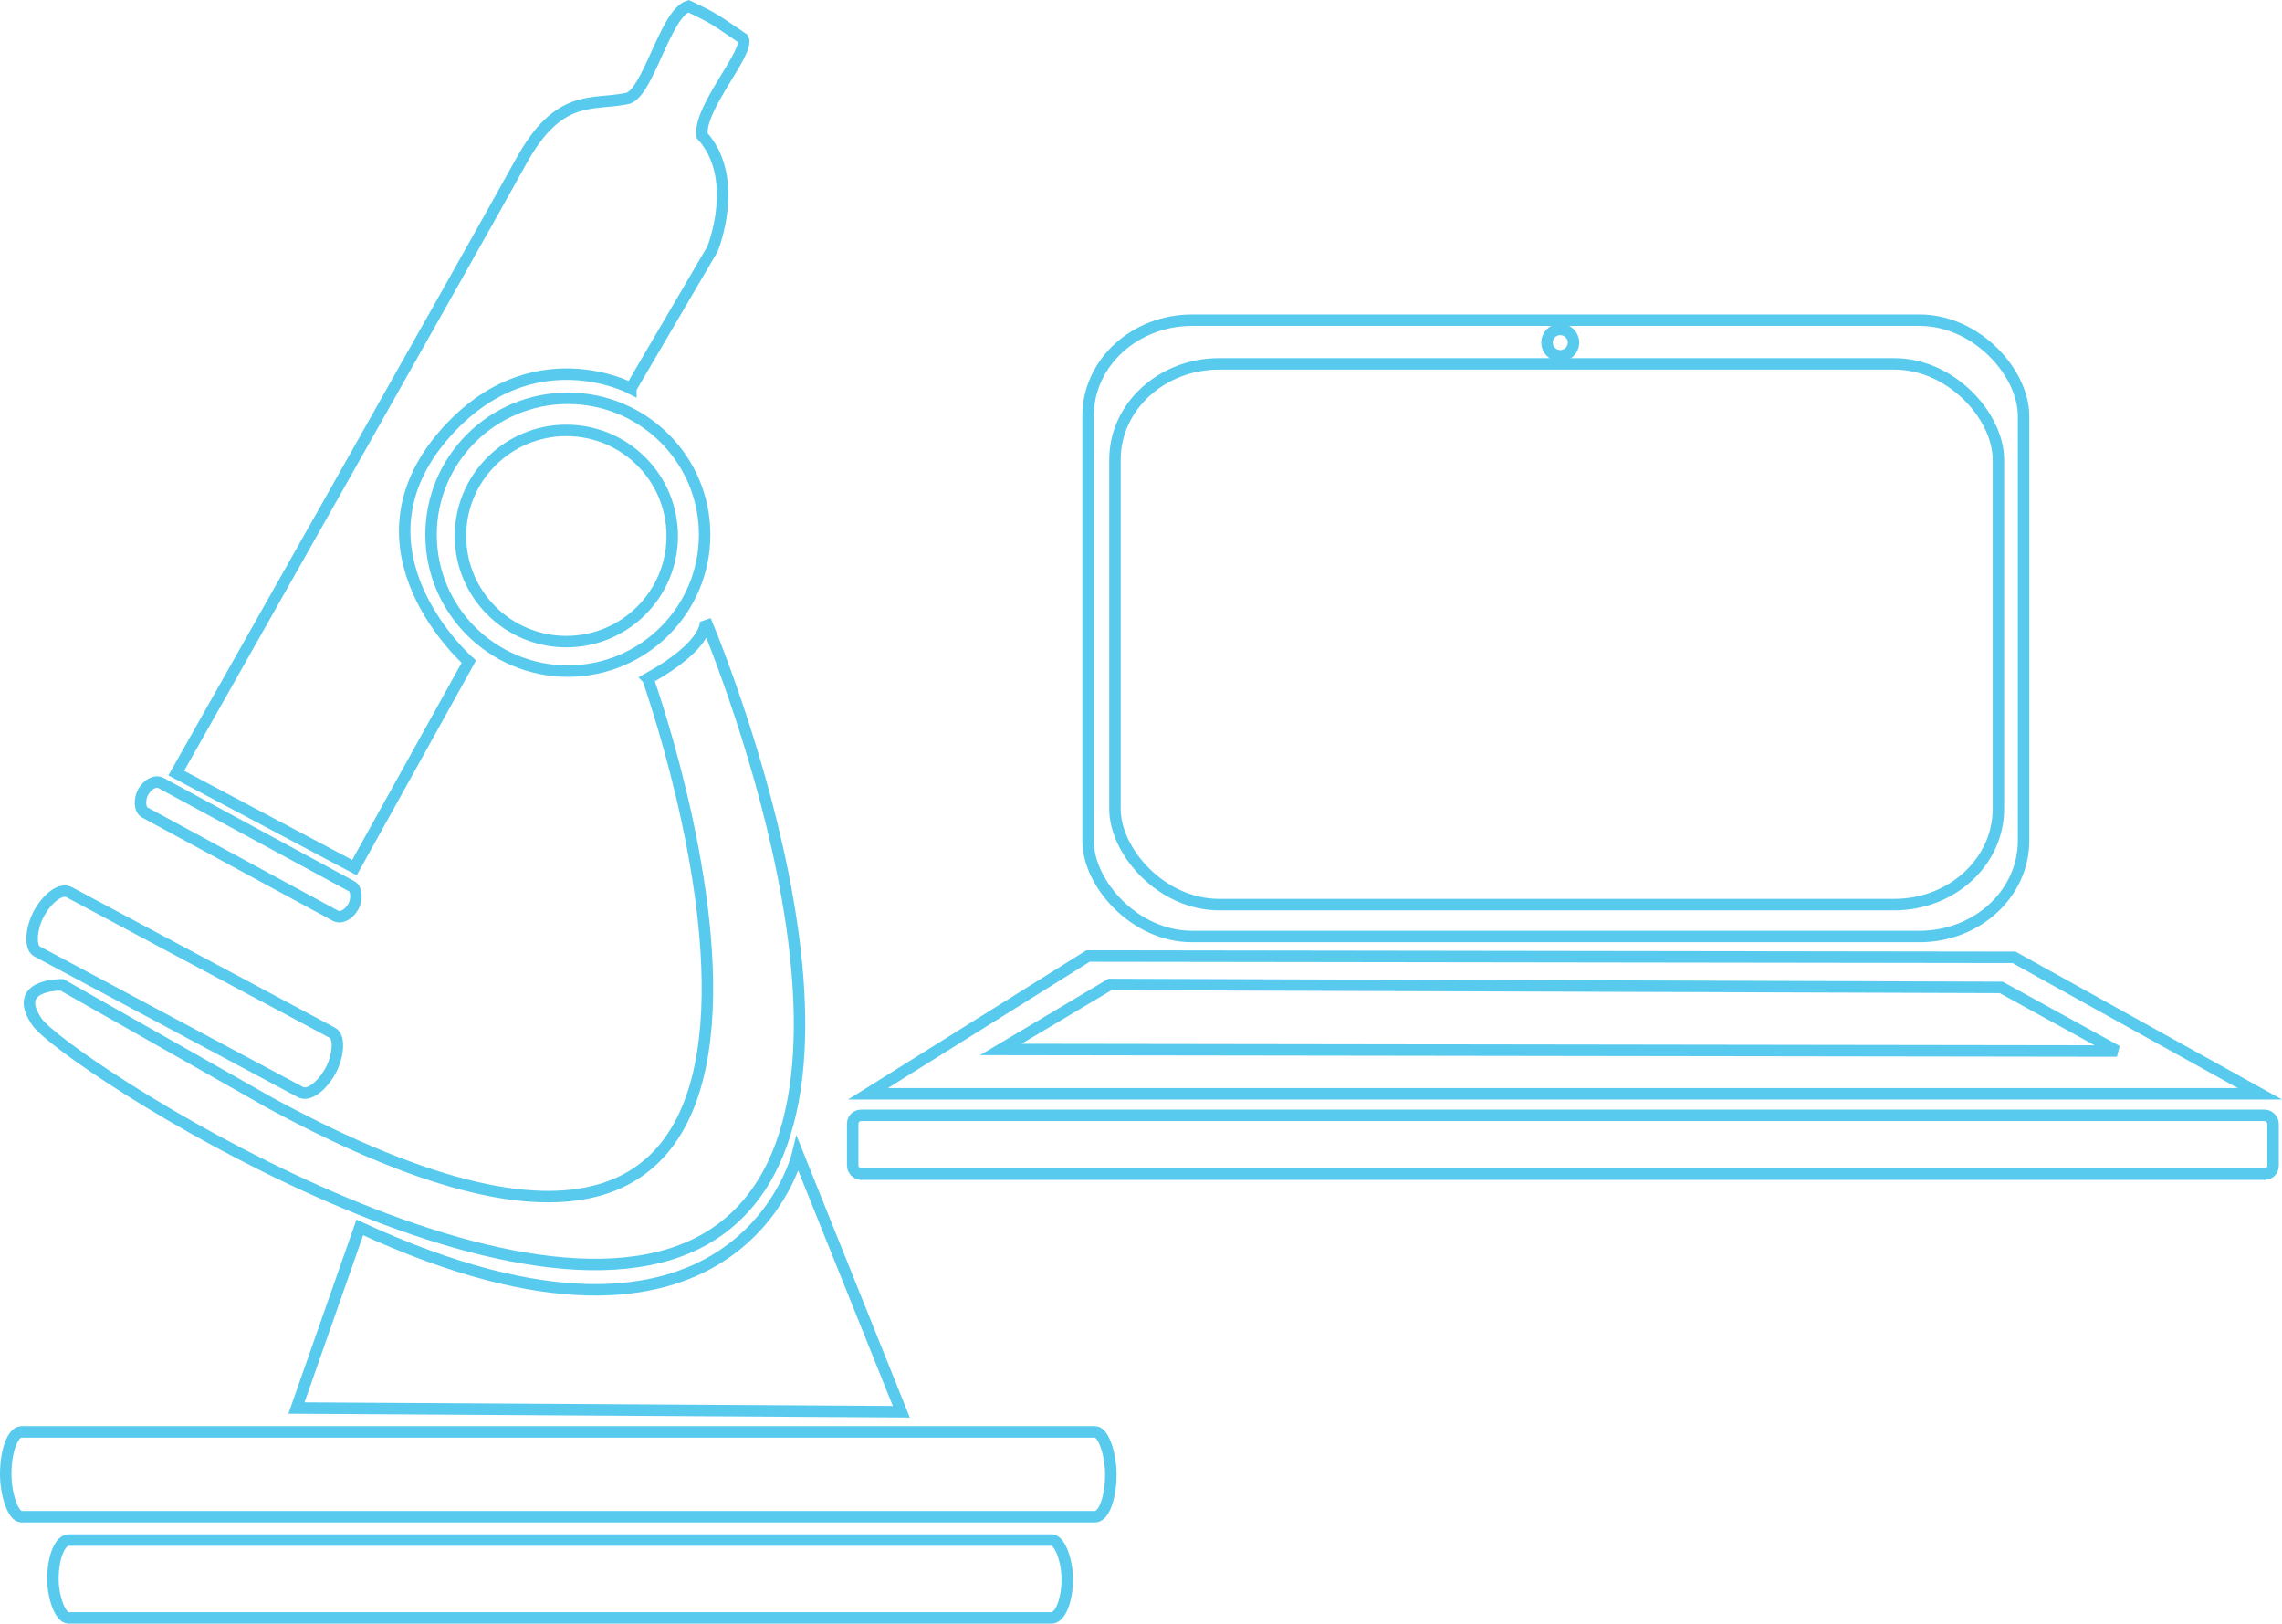 <?xml version="1.0" encoding="UTF-8" standalone="no"?>
<svg
   xmlns:dc="http://purl.org/dc/elements/1.1/"
   xmlns:cc="http://creativecommons.org/ns#"
   xmlns:rdf="http://www.w3.org/1999/02/22-rdf-syntax-ns#"
   xmlns:svg="http://www.w3.org/2000/svg"
   xmlns="http://www.w3.org/2000/svg"
   xmlns:sodipodi="http://sodipodi.sourceforge.net/DTD/sodipodi-0.dtd"
   xmlns:inkscape="http://www.inkscape.org/namespaces/inkscape"
   width="298.766"
   height="212.553"
   viewBox="0 0 79.048 56.238"
   version="1.1"
   id="svg2758"
   inkscape:version="1.0.1 (1.0.1+r73)"
   sodipodi:docname="equipamiento-icon.svg">
  <defs
     id="defs2752" />
  <sodipodi:namedview
     id="base"
     pagecolor="#ffffff"
     bordercolor="#666666"
     borderopacity="1.0"
     inkscape:pageopacity="0.0"
     inkscape:pageshadow="2"
     inkscape:zoom="1.4"
     inkscape:cx="248.42103"
     inkscape:cy="45.104487"
     inkscape:document-units="mm"
     inkscape:current-layer="layer1"
     inkscape:document-rotation="0"
     showgrid="false"
     showguides="true"
     inkscape:guide-bbox="true"
     inkscape:window-width="1920"
     inkscape:window-height="980"
     inkscape:window-x="1920"
     inkscape:window-y="27"
     inkscape:window-maximized="1"
     units="px" />
  <g
     inkscape:label="Capa 1"
     inkscape:groupmode="layer"
     id="layer1"
     transform="translate(-6.572,-51.005)">
    <ellipse
       style="fill:none;fill-rule:evenodd;stroke:#58caee;stroke-width:0.397;stroke-miterlimit:4;stroke-dasharray:none;stroke-opacity:1"
       id="path3321"
       cx="26.19"
       cy="69.571"
       rx="3.668"
       ry="3.658" />
    <ellipse
       style="fill:none;fill-rule:evenodd;stroke:#58caee;stroke-width:0.397;stroke-miterlimit:4;stroke-dasharray:none;stroke-opacity:1"
       id="path3321-3"
       cx="26.242"
       cy="69.526"
       rx="4.738"
       ry="4.725" />
    <path
       style="fill:none;stroke:#58caee;stroke-width:0.397;stroke-linecap:butt;stroke-linejoin:miter;stroke-miterlimit:4;stroke-dasharray:none;stroke-opacity:1"
       d="m 28.427,64.454 2.828,-4.828 c 0,0 0.988,-2.437 -0.364,-3.926 -0.128,-0.964 1.681,-2.922 1.418,-3.359 -0.985,-0.664 -0.918,-0.66 -1.887,-1.122 -0.821,0.247 -1.417,3.135 -2.167,3.206 -1.189,0.236 -2.332,-0.197 -3.64,2.186 -1.308,2.382 -11.937,21.172 -11.937,21.172 l 6.172,3.274 3.962,-7.133 c 0,0 -4.425,-3.871 -0.784,-7.943 2.981,-3.335 6.399,-1.526 6.399,-1.526 z"
       id="path3340"
       sodipodi:nodetypes="ccccccscccsc" />
    <rect
       style="fill:none;fill-rule:evenodd;stroke:#58caee;stroke-width:0.397;stroke-miterlimit:4;stroke-dasharray:none;stroke-opacity:1"
       id="rect3342"
       width="8.294"
       height="1.165"
       x="47.708"
       y="62.905"
       rx="0.391"
       ry="0.582"
       transform="matrix(0.879,0.476,-0.479,0.878,0,0)" />
    <rect
       style="fill:none;fill-rule:evenodd;stroke:#58caee;stroke-width:0.397;stroke-miterlimit:4;stroke-dasharray:none;stroke-opacity:1"
       id="rect3344"
       width="11.475"
       height="2.333"
       x="46.079"
       y="68.032"
       rx="0.562"
       ry="3.317"
       transform="matrix(0.882,0.471,-0.473,0.881,0,0)" />
    <path
       style="fill:none;stroke:#58caee;stroke-width:0.397;stroke-linecap:butt;stroke-linejoin:miter;stroke-miterlimit:4;stroke-dasharray:none;stroke-opacity:1"
       d="m 29.014,74.514 c 0,0 9.734,27.086 -13.087,14.692 L 8.717,85.116 c 0,0 -1.783,-0.043 -0.861,1.288 0.922,1.331 17.149,11.914 23.647,7.197 6.498,-4.716 -0.496,-21.108 -0.496,-21.108 0,0 0.213,0.792 -1.994,2.02 z"
       id="path3346" />
    <path
       style="fill:none;stroke:#58caee;stroke-width:0.397;stroke-linecap:butt;stroke-linejoin:miter;stroke-miterlimit:4;stroke-dasharray:none;stroke-opacity:1"
       d="m 34.204,90.971 c 0,0 -2.042,8.61 -15.169,2.549 l -2.194,6.256 20.953,0.129 z"
       id="path3348" />
    <rect
       style="fill:none;fill-rule:evenodd;stroke:#58caee;stroke-width:0.397;stroke-miterlimit:4;stroke-dasharray:none;stroke-opacity:1"
       id="rect3352"
       width="38.281"
       height="2.938"
       x="6.77"
       y="100.602"
       rx="0.544"
       ry="1.469" />
    <rect
       style="fill:none;fill-rule:evenodd;stroke:#58caee;stroke-width:0.397;stroke-miterlimit:4;stroke-dasharray:none;stroke-opacity:1"
       id="rect3352-6"
       width="35.137"
       height="2.697"
       x="8.405"
       y="104.348"
       rx="0.545"
       ry="3.317" />
    <rect
       style="fill:none;fill-rule:evenodd;stroke:#58caee;stroke-width:0.397;stroke-miterlimit:4;stroke-dasharray:none;stroke-opacity:1"
       id="rect3369"
       width="32.406"
       height="21.348"
       x="44.262"
       y="62.095"
       rx="3.606"
       ry="3.317" />
    <path
       style="fill:none;stroke:#58caee;stroke-width:0.397;stroke-linecap:butt;stroke-linejoin:miter;stroke-miterlimit:4;stroke-dasharray:none;stroke-opacity:1"
       d="m 44.262,84.119 32.075,0.045 8.517,4.727 H 36.638 Z"
       id="path3371"
       sodipodi:nodetypes="ccccc" />
    <rect
       style="fill:none;fill-rule:evenodd;stroke:#58caee;stroke-width:0.397;stroke-miterlimit:4;stroke-dasharray:none;stroke-opacity:1"
       id="rect3381"
       width="49.202"
       height="2.035"
       x="36.109"
       y="89.638"
       rx="0.288"
       ry="0.288" />
    <path
       style="fill:none;stroke:#58caee;stroke-width:0.397;stroke-linecap:butt;stroke-linejoin:miter;stroke-miterlimit:4;stroke-dasharray:none;stroke-opacity:1"
       d="m 45.02,85.104 30.874,0.102 4.009,2.204 -38.663,-0.055 z"
       id="path3383"
       sodipodi:nodetypes="ccccc" />
    <rect
       style="fill:none;fill-rule:evenodd;stroke:#58caee;stroke-width:0.397;stroke-miterlimit:4;stroke-dasharray:none;stroke-opacity:1"
       id="rect3369-7"
       width="30.603"
       height="18.729"
       x="45.194"
       y="63.609"
       rx="3.606"
       ry="3.317" />
    <ellipse
       style="fill:none;fill-rule:evenodd;stroke:#58caee;stroke-width:0.397;stroke-miterlimit:4;stroke-dasharray:none;stroke-opacity:1"
       id="path3408"
       cx="60.619"
       cy="62.871"
       rx="0.459"
       ry="0.457" />
  </g>
</svg>
